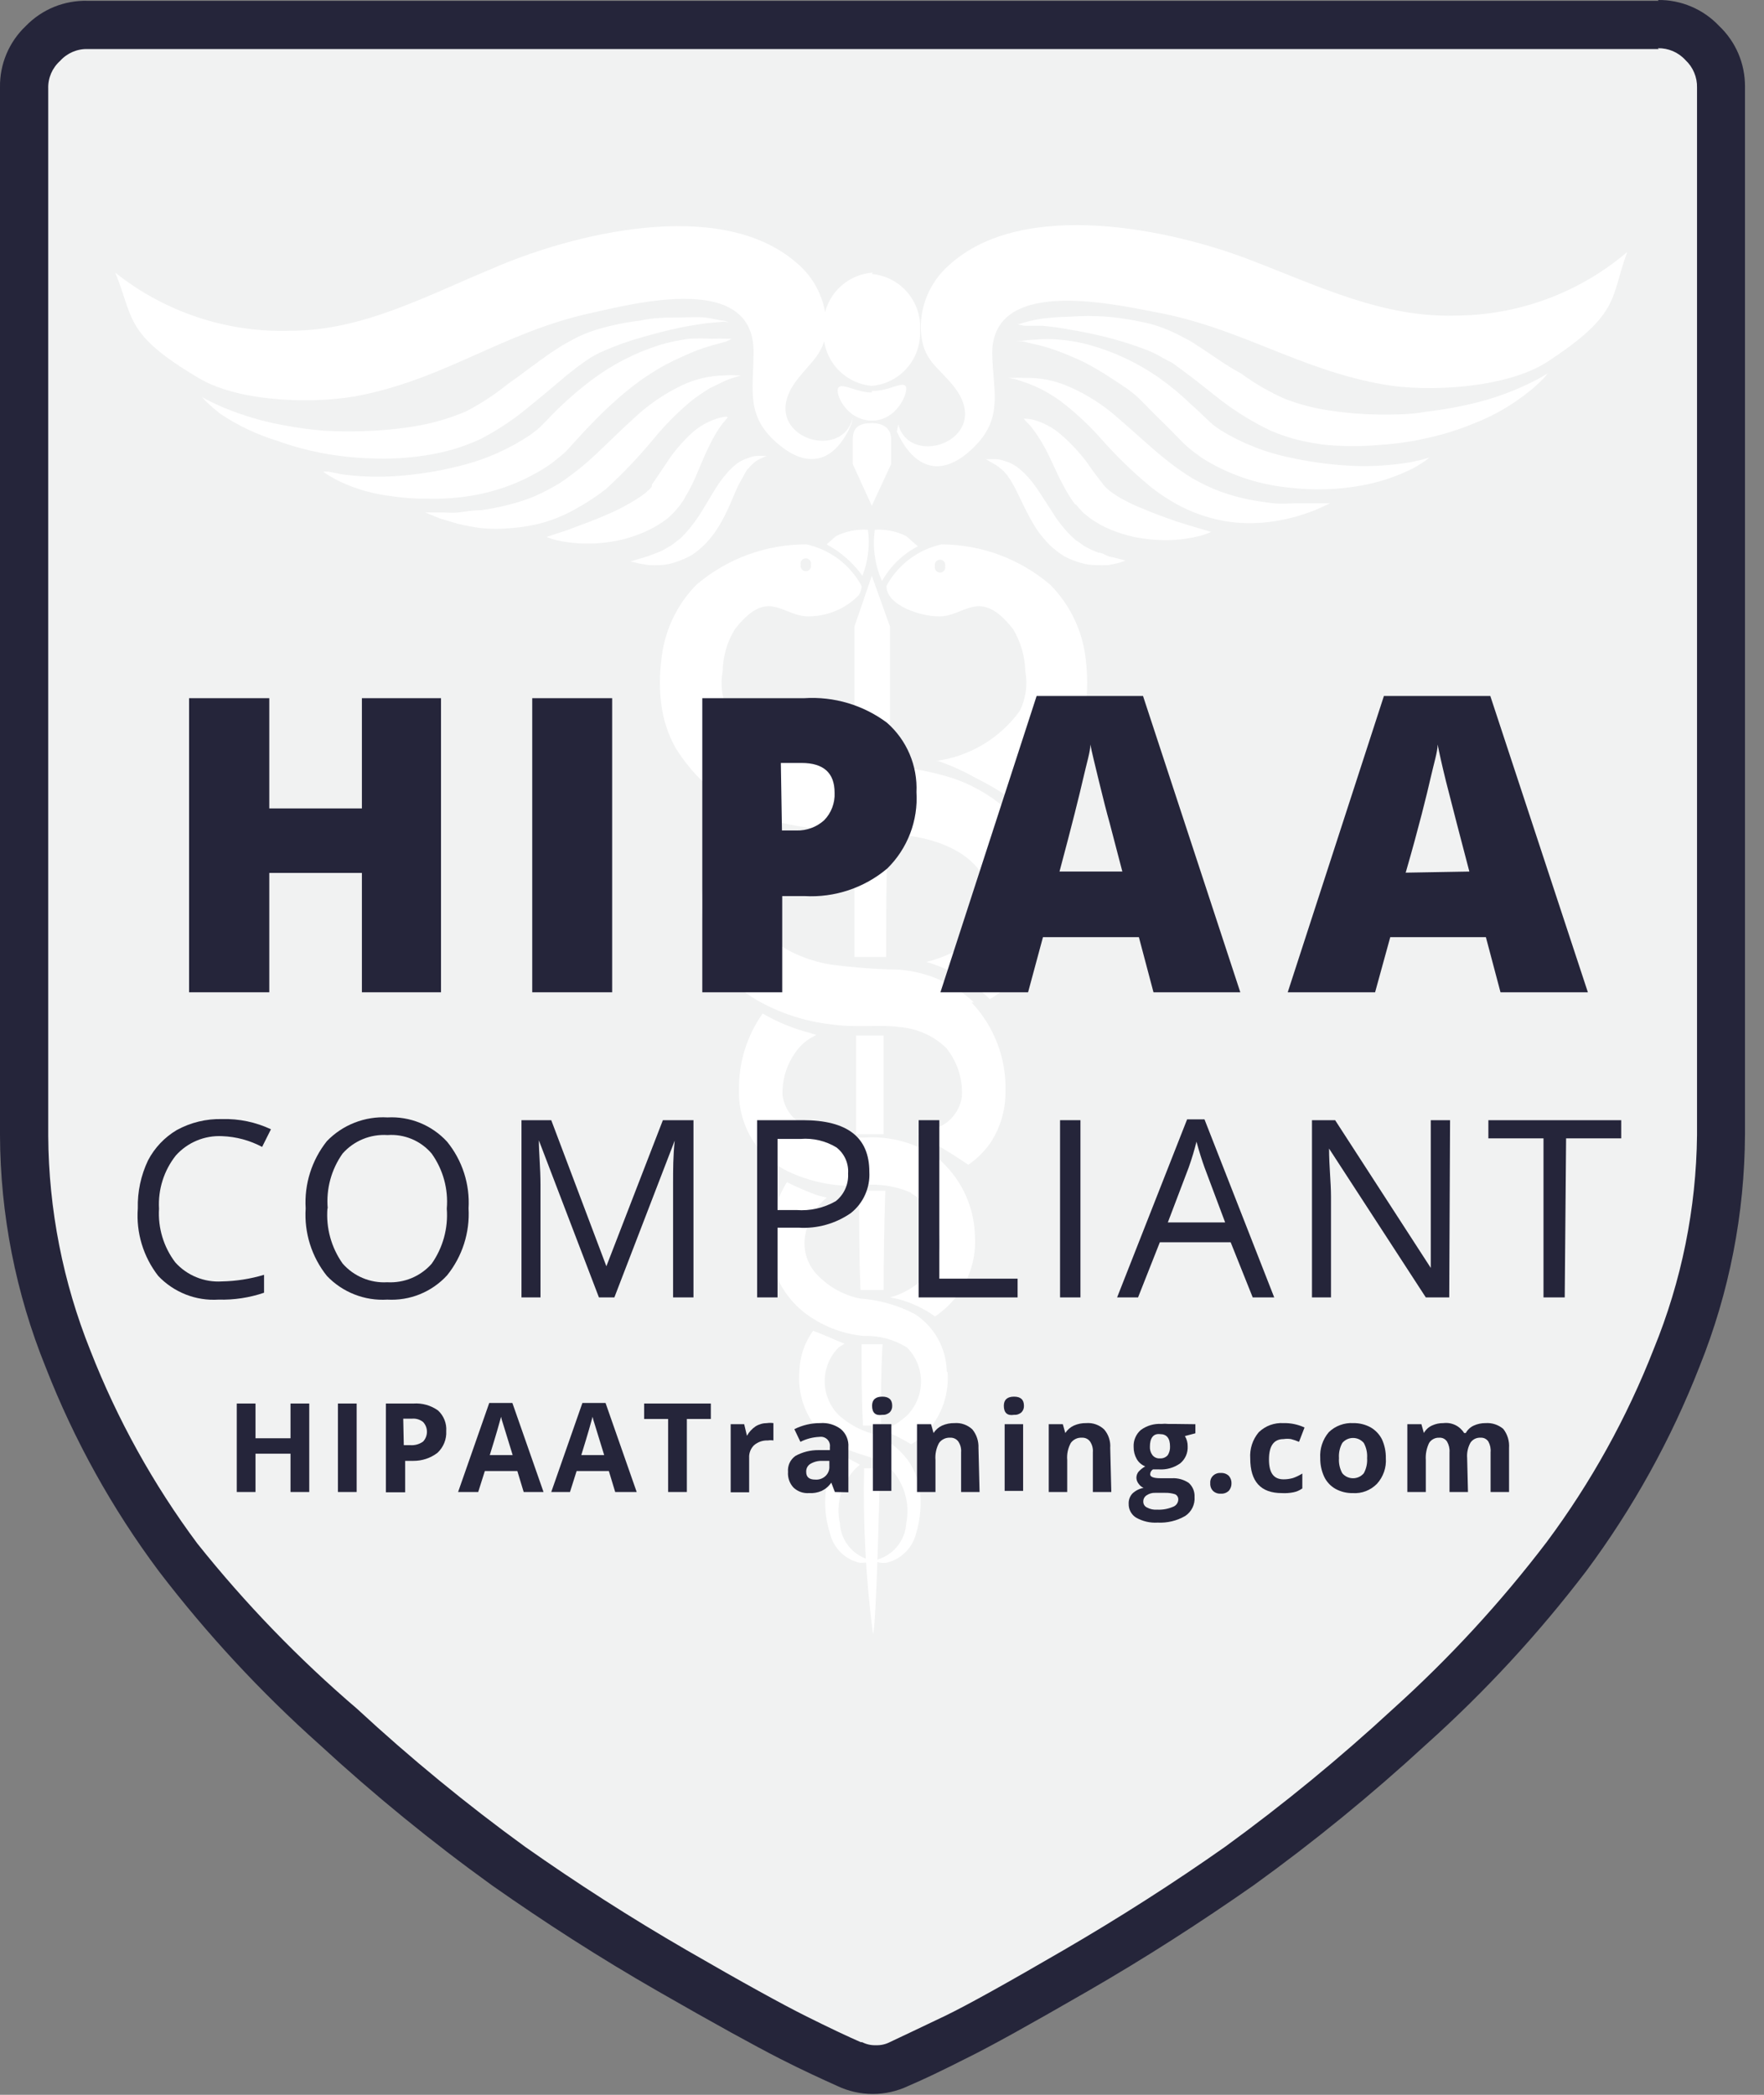 <?xml version="1.0" encoding="UTF-8"?>
<svg xmlns="http://www.w3.org/2000/svg" width="64" height="76" viewBox="0 0 64 76" fill="none">
  <rect x="0" y="0" width="64" height="76" fill="#808080" stroke="none"/>
  <path d="M31.66 75.1C31.349 75.102 31.041 75.033 30.76 74.9C30.2 74.65 29.51 74.32 28.65 73.9C27.79 73.48 26.34 72.68 24.28 71.48C22.22 70.28 20.28 69.02 18.36 67.69C16.204 66.15 14.143 64.48 12.19 62.69C10.09 60.815 8.171 58.746 6.46 56.51C4.806 54.296 3.46 51.867 2.46 49.29C1.42 46.702 0.884 43.939 0.88 41.15V3.15C0.875 2.849 0.934 2.551 1.051 2.274C1.168 1.996 1.341 1.747 1.56 1.54C1.768 1.325 2.019 1.155 2.296 1.042C2.573 0.928 2.87 0.873 3.17 0.88H60.17C60.469 0.876 60.766 0.935 61.041 1.052C61.317 1.169 61.565 1.342 61.77 1.56C61.99 1.766 62.165 2.016 62.284 2.293C62.403 2.57 62.462 2.869 62.46 3.17V41.17C62.446 43.95 61.903 46.703 60.86 49.28C59.858 51.856 58.512 54.285 56.86 56.5C55.15 58.733 53.234 60.802 51.14 62.68C49.18 64.467 47.116 66.136 44.96 67.68C43.08 69 41.09 70.29 39 71.48C36.91 72.67 35.46 73.48 34.63 73.91C33.8 74.34 33.08 74.65 32.57 74.91C32.286 75.044 31.974 75.109 31.66 75.1Z" fill="#F1F2F2"></path>
  <path d="M60.15 1.75C60.338 1.746 60.524 1.782 60.697 1.856C60.869 1.93 61.024 2.041 61.15 2.18C61.287 2.307 61.395 2.462 61.467 2.635C61.54 2.807 61.575 2.993 61.57 3.18V41.18C61.542 43.843 61.009 46.476 60 48.94C59.025 51.436 57.72 53.79 56.12 55.94C54.453 58.13 52.585 60.158 50.54 62C48.609 63.784 46.576 65.454 44.45 67C42.59 68.31 40.62 69.57 38.59 70.75C36.56 71.93 35.09 72.75 34.28 73.14C33.47 73.53 32.7 73.89 32.28 74.09C32.126 74.169 31.953 74.207 31.78 74.2C31.607 74.207 31.434 74.169 31.28 74.09H31.23C30.75 73.88 30.09 73.57 29.23 73.14C28.37 72.71 26.95 71.93 24.91 70.75C22.87 69.57 20.91 68.31 19.05 67C16.923 65.455 14.889 63.785 12.96 62C10.841 60.188 8.899 58.179 7.16 56C5.56 53.85 4.255 51.496 3.28 49C2.285 46.522 1.766 43.88 1.75 41.21V3.21C1.744 3.022 1.78 2.835 1.854 2.662C1.929 2.49 2.04 2.335 2.18 2.21C2.305 2.07 2.46 1.959 2.632 1.884C2.805 1.81 2.992 1.774 3.18 1.78H60.18M60.18 0.03H3.18C2.764 0.018 2.35 0.093 1.964 0.249C1.579 0.406 1.23 0.641 0.94 0.94C0.637 1.226 0.397 1.572 0.235 1.956C0.073 2.34 -0.007 2.753 -9.27868e-05 3.17V41.17C0.009 44.063 0.573 46.928 1.66 49.61C2.688 52.246 4.067 54.732 5.76 57C7.503 59.28 9.458 61.39 11.6 63.3C13.579 65.123 15.666 66.826 17.85 68.4C19.77 69.75 21.76 71.03 23.85 72.23C25.94 73.43 27.4 74.23 28.28 74.68C29.16 75.13 29.85 75.44 30.38 75.68C30.782 75.87 31.22 75.969 31.665 75.969C32.109 75.969 32.548 75.87 32.95 75.68C33.483 75.453 34.183 75.12 35.05 74.68C35.93 74.25 37.4 73.43 39.48 72.23C41.56 71.03 43.55 69.75 45.48 68.4C47.663 66.826 49.75 65.123 51.73 63.3C53.865 61.389 55.813 59.279 57.55 57C59.244 54.721 60.627 52.225 61.66 49.58C62.74 46.897 63.3 44.032 63.31 41.14V3.14C63.312 2.728 63.23 2.321 63.069 1.942C62.907 1.564 62.669 1.223 62.37 0.94C62.085 0.638 61.741 0.399 61.358 0.237C60.976 0.075 60.565 -0.005 60.15 7.38542e-06L60.18 0.03Z" fill="#25253A"></path>
  <g style="mix-blend-mode:overlay">
    <path d="M30.33 19.45L29.99 19.75C30.504 20.026 30.949 20.416 31.29 20.89C31.495 20.359 31.564 19.785 31.49 19.22C31.09 19.192 30.689 19.272 30.33 19.45ZM31.74 19.22C31.65 19.852 31.74 20.497 32 21.08C32.301 20.542 32.753 20.104 33.3 19.82L32.88 19.45C32.521 19.272 32.12 19.192 31.72 19.22M33.05 43.29C33.312 43.435 33.537 43.637 33.71 43.881C33.883 44.125 33.999 44.405 34.05 44.7C34.122 44.979 34.119 45.272 34.042 45.549C33.964 45.826 33.816 46.078 33.61 46.28C33.253 46.657 32.8 46.931 32.3 47.07C32.885 47.175 33.439 47.41 33.92 47.76C33.995 47.717 34.065 47.666 34.13 47.61C34.551 47.281 34.884 46.854 35.1 46.365C35.317 45.877 35.409 45.343 35.37 44.81C35.354 44.271 35.224 43.742 34.987 43.258C34.751 42.773 34.414 42.344 34 42C33.237 41.469 32.317 41.212 31.39 41.27C30.705 41.293 30.023 41.17 29.39 40.91C29.127 40.831 28.893 40.678 28.715 40.468C28.538 40.259 28.425 40.002 28.39 39.73C28.37 39.097 28.587 38.48 29 38C29.173 37.809 29.384 37.656 29.62 37.55L29.37 37.47C28.774 37.315 28.202 37.08 27.67 36.77C27.092 37.588 26.791 38.569 26.81 39.57C26.797 40.226 26.982 40.87 27.34 41.42C27.649 41.878 28.073 42.248 28.57 42.49C29.368 42.871 30.246 43.053 31.13 43.02C31.788 42.919 32.462 43.009 33.07 43.28M32.9 52.93C32.571 52.495 32.117 52.171 31.6 52C31.166 51.868 30.767 51.643 30.43 51.34C30.104 51.014 29.921 50.571 29.921 50.11C29.921 49.649 30.104 49.206 30.43 48.88L30.64 48.75C30.26 48.6 29.89 48.42 29.5 48.28C29.186 48.714 29.012 49.234 29 49.77C28.94 50.532 29.184 51.288 29.68 51.87C30.63 52.87 31.77 52.71 32.29 53.26C32.543 53.521 32.729 53.839 32.832 54.187C32.935 54.536 32.951 54.904 32.88 55.26C32.862 55.581 32.739 55.888 32.529 56.132C32.32 56.376 32.035 56.544 31.72 56.61C31.72 56.61 31.83 56.73 32.15 56.7C32.414 56.64 32.657 56.507 32.849 56.316C33.042 56.125 33.178 55.884 33.24 55.62C33.359 55.221 33.413 54.806 33.4 54.39C33.387 53.865 33.216 53.356 32.91 52.93M30.47 55.26C30.394 54.904 30.409 54.535 30.512 54.185C30.615 53.836 30.803 53.518 31.06 53.26L31.2 53.14L30.55 52.79C30.51 52.834 30.474 52.881 30.44 52.93C30.127 53.353 29.952 53.863 29.94 54.39C29.926 54.807 29.983 55.223 30.11 55.62C30.17 55.885 30.305 56.127 30.498 56.319C30.691 56.51 30.934 56.642 31.2 56.7C31.52 56.7 31.66 56.65 31.63 56.61C31.315 56.544 31.03 56.376 30.82 56.132C30.611 55.888 30.487 55.581 30.47 55.26ZM34.35 49.77C34.344 49.354 34.236 48.946 34.036 48.582C33.835 48.217 33.548 47.908 33.2 47.68C32.581 47.352 31.899 47.158 31.2 47.11C30.617 46.991 30.083 46.698 29.67 46.27C29.467 46.067 29.32 45.814 29.245 45.537C29.17 45.26 29.168 44.968 29.24 44.69C29.336 44.199 29.606 43.758 30 43.45L29.67 43.37C29.288 43.231 28.914 43.07 28.55 42.89C28.191 43.471 27.978 44.129 27.93 44.81C27.893 45.342 27.987 45.876 28.203 46.364C28.419 46.852 28.751 47.279 29.17 47.61C29.804 48.104 30.569 48.403 31.37 48.47C31.914 48.452 32.45 48.599 32.91 48.89C33.234 49.218 33.415 49.66 33.415 50.12C33.415 50.581 33.234 51.022 32.91 51.35C32.662 51.58 32.374 51.763 32.06 51.89C32.405 52.037 32.739 52.207 33.06 52.4C33.293 52.257 33.505 52.082 33.69 51.88C34.189 51.299 34.437 50.544 34.38 49.78M35.33 36.36C34.587 35.671 33.631 35.255 32.62 35.18C31.807 35.165 30.996 35.105 30.19 35C28.74 34.79 27.26 33.84 27.39 32.9C27.401 32.364 27.59 31.846 27.927 31.428C28.263 31.011 28.728 30.716 29.25 30.59C28.349 30.474 27.478 30.193 26.68 29.76L26.59 29.7C25.78 30.648 25.374 31.876 25.46 33.12C25.49 33.84 25.73 34.535 26.15 35.12C26.493 35.581 26.925 35.968 27.42 36.26C28.249 36.742 29.168 37.048 30.12 37.16C31.04 37.3 31.97 37.16 32.61 37.26C33.255 37.303 33.864 37.572 34.33 38.02C34.729 38.513 34.932 39.136 34.9 39.77C34.865 40.042 34.752 40.299 34.575 40.508C34.397 40.718 34.163 40.871 33.9 40.95C33.706 41.033 33.505 41.1 33.3 41.15C33.931 41.485 34.542 41.855 35.13 42.26C35.451 42.039 35.729 41.761 35.95 41.44C36.304 40.889 36.488 40.245 36.48 39.59C36.497 38.999 36.397 38.41 36.185 37.858C35.974 37.305 35.657 36.8 35.25 36.37M31.63 20.89L31 22.73C31 24.18 31 25.73 31 27.27H32.29C32.29 25.7 32.29 24.18 32.29 22.73L31.63 20.89ZM31.63 18.35L32.33 16.84V15.93C32.33 15.52 32.02 15.35 31.63 15.35C31.24 15.35 30.94 15.46 30.94 15.93V16.84L31.63 18.35ZM31 30.64C31 31.99 31 33.35 31 34.72H32.15C32.15 33.35 32.15 31.99 32.2 30.64H31ZM31.06 37.57C31.06 38.77 31.06 39.97 31.06 41.15H32.06C32.06 39.98 32.06 38.77 32.06 37.57H31.06ZM32.06 46.8C32.06 45.64 32.08 44.44 32.12 43.2H31.17C31.17 44.44 31.17 45.64 31.22 46.8H32.06ZM31.96 51.72C31.96 50.8 31.96 49.81 32.02 48.77H31.26C31.26 49.77 31.26 50.77 31.31 51.72H31.96ZM31.35 53.27C31.307 55.275 31.414 57.281 31.67 59.27C31.75 59.21 31.84 56.88 31.93 53.27H31.35ZM31.67 9.89C31.413 9.908 31.161 9.976 30.931 10.093C30.701 10.209 30.496 10.37 30.329 10.567C30.163 10.764 30.037 10.992 29.96 11.238C29.882 11.484 29.855 11.743 29.88 12C29.857 12.495 30.027 12.979 30.353 13.352C30.679 13.724 31.137 13.957 31.63 14C32.123 13.957 32.581 13.724 32.907 13.352C33.233 12.979 33.403 12.495 33.38 12C33.416 11.496 33.253 10.998 32.926 10.613C32.599 10.227 32.133 9.986 31.63 9.94M31.63 14.24C31.07 14.24 30.57 13.88 30.42 14.06C30.27 14.24 30.69 15.25 31.63 15.26C32.57 15.27 33 14.16 32.85 14C32.7 13.84 32.2 14.21 31.63 14.18M37.87 33.11C37.836 33.829 37.596 34.523 37.18 35.11C36.837 35.571 36.405 35.958 35.91 36.25C35.27 35.613 34.478 35.149 33.61 34.9C34.89 34.58 36.07 33.73 35.95 32.9C35.95 31.56 34.95 30.76 33.52 30.42C31.01 29.84 26.89 30.9 24.52 27.15C24.238 26.65 24.058 26.1 23.99 25.53C23.925 25.019 23.925 24.501 23.99 23.99C24.081 22.948 24.529 21.969 25.26 21.22C26.374 20.267 27.794 19.745 29.26 19.75C29.683 19.843 30.08 20.026 30.425 20.286C30.77 20.547 31.055 20.879 31.26 21.26C31.257 21.377 31.223 21.491 31.16 21.59C30.697 22.067 30.065 22.344 29.4 22.36C28.4 22.42 27.9 21.24 26.66 22.83C26.378 23.291 26.226 23.82 26.22 24.36C26.125 24.846 26.196 25.349 26.42 25.79C26.784 26.273 27.242 26.678 27.766 26.981C28.29 27.283 28.869 27.477 29.47 27.55C30.18 27.677 30.899 27.744 31.62 27.75C32.485 27.769 33.345 27.893 34.18 28.12C35.165 28.374 36.063 28.889 36.78 29.61C37.207 30.084 37.534 30.639 37.742 31.242C37.95 31.845 38.034 32.484 37.99 33.12M29.05 20.49C29.043 20.518 29.043 20.547 29.049 20.575C29.056 20.603 29.068 20.629 29.086 20.651C29.104 20.674 29.127 20.692 29.152 20.704C29.178 20.717 29.206 20.723 29.235 20.723C29.264 20.723 29.292 20.717 29.318 20.704C29.343 20.692 29.366 20.674 29.384 20.651C29.402 20.629 29.414 20.603 29.42 20.575C29.427 20.547 29.427 20.518 29.42 20.49C29.427 20.462 29.427 20.433 29.42 20.405C29.414 20.377 29.402 20.351 29.384 20.329C29.366 20.306 29.343 20.288 29.318 20.276C29.292 20.263 29.264 20.257 29.235 20.257C29.206 20.257 29.178 20.263 29.152 20.276C29.127 20.288 29.104 20.306 29.086 20.329C29.068 20.351 29.056 20.377 29.049 20.405C29.043 20.433 29.043 20.462 29.05 20.49ZM39.4 25.49C39.328 26.06 39.145 26.611 38.86 27.11C38.362 27.927 37.676 28.612 36.86 29.11C36.397 28.771 35.905 28.473 35.39 28.22C34.959 27.976 34.508 27.772 34.04 27.61H33.86H33.95C34.555 27.529 35.138 27.326 35.662 27.014C36.187 26.701 36.642 26.284 37 25.79C37.219 25.347 37.289 24.846 37.2 24.36C37.187 23.821 37.035 23.294 36.76 22.83C35.52 21.24 34.98 22.42 34.02 22.36C33.44 22.36 32.16 21.98 32.16 21.26C32.365 20.879 32.65 20.547 32.995 20.286C33.34 20.026 33.737 19.843 34.16 19.75C35.609 19.756 37.009 20.277 38.11 21.22C38.849 21.969 39.305 22.952 39.4 24C39.46 24.512 39.46 25.028 39.4 25.54M34.29 20.54C34.297 20.512 34.297 20.483 34.29 20.455C34.284 20.427 34.272 20.401 34.254 20.379C34.236 20.356 34.213 20.338 34.188 20.326C34.162 20.313 34.134 20.307 34.105 20.307C34.076 20.307 34.048 20.313 34.022 20.326C33.996 20.338 33.974 20.356 33.956 20.379C33.938 20.401 33.926 20.427 33.919 20.455C33.913 20.483 33.913 20.512 33.92 20.54C33.913 20.568 33.913 20.597 33.919 20.625C33.926 20.653 33.938 20.679 33.956 20.701C33.974 20.724 33.996 20.742 34.022 20.754C34.048 20.767 34.076 20.773 34.105 20.773C34.134 20.773 34.162 20.767 34.188 20.754C34.213 20.742 34.236 20.724 34.254 20.701C34.272 20.679 34.284 20.653 34.29 20.625C34.297 20.597 34.297 20.568 34.29 20.54Z" fill="white"></path>
    <path d="M32.59 15.4C33.04 17.05 36.12 15.9 34.59 14C34 13.27 33.48 13.08 33.41 12C33.392 11.557 33.472 11.116 33.645 10.708C33.818 10.3 34.079 9.935 34.41 9.64C37.1 7.15 42.54 8.33 45.41 9.45C47.86 10.39 50.17 11.52 52.78 11.45C55.075 11.446 57.293 10.628 59.04 9.14C58.41 10.82 58.83 11.37 56.12 13.14C54.65 14.08 51.82 14.24 50.2 13.95C47.12 13.41 45.02 11.9 41.95 11.33C40.24 11 35.89 10.04 36 12.93C36.06 14.35 36.4 15.27 35.2 16.35C34 17.43 33.07 16.83 32.54 15.66" fill="white"></path>
    <path d="M36.93 11.77L37.16 11.7C37.373 11.639 37.59 11.592 37.81 11.56C38.142 11.519 38.476 11.496 38.81 11.49C39.259 11.457 39.711 11.457 40.16 11.49C40.703 11.537 41.241 11.627 41.77 11.76C42.077 11.845 42.375 11.959 42.66 12.1L43.05 12.3C43.192 12.374 43.329 12.457 43.46 12.55C44 12.89 44.46 13.25 45.03 13.55C45.516 13.908 46.039 14.213 46.59 14.46C47.135 14.671 47.702 14.819 48.28 14.9C48.866 14.986 49.458 15.033 50.05 15.04C50.63 15.04 51.19 15.04 51.72 14.94C52.221 14.882 52.718 14.799 53.21 14.69C53.959 14.53 54.687 14.286 55.38 13.96C55.63 13.84 55.83 13.74 55.96 13.66L56.16 13.54L56.01 13.72C55.855 13.879 55.691 14.029 55.52 14.17C54.892 14.683 54.187 15.091 53.43 15.38C52.928 15.586 52.409 15.75 51.88 15.87C51.292 16.009 50.693 16.099 50.09 16.14C49.425 16.201 48.755 16.201 48.09 16.14C47.754 16.098 47.42 16.038 47.09 15.96C46.748 15.874 46.413 15.761 46.09 15.62C45.476 15.326 44.893 14.97 44.35 14.56C43.83 14.16 43.35 13.76 42.88 13.42L42.54 13.17L42.21 13C41.995 12.866 41.768 12.756 41.53 12.67C41.059 12.491 40.579 12.341 40.09 12.22C39.63 12.11 39.2 12.02 38.82 11.96C38.489 11.896 38.156 11.849 37.82 11.82H37.17L36.93 11.77Z" fill="white"></path>
    <path d="M36.87 12.37H37.05C37.225 12.343 37.402 12.326 37.58 12.32C37.859 12.295 38.14 12.295 38.42 12.32C38.788 12.35 39.153 12.413 39.51 12.51C40.399 12.755 41.24 13.147 42 13.67C42.429 13.971 42.834 14.305 43.21 14.67C43.4 14.83 43.61 15.04 43.77 15.19L43.91 15.32L44.02 15.42L44.29 15.61C45.077 16.092 45.944 16.431 46.85 16.61C47.675 16.79 48.516 16.891 49.36 16.91C49.966 16.916 50.572 16.869 51.17 16.77C51.39 16.72 51.56 16.69 51.68 16.65L51.86 16.6L51.71 16.72C51.61 16.78 51.46 16.89 51.25 17C50.671 17.288 50.055 17.493 49.42 17.61C48.991 17.69 48.556 17.737 48.12 17.75C47.635 17.766 47.151 17.742 46.67 17.68C45.578 17.562 44.528 17.196 43.6 16.61L43.25 16.35L43.06 16.19L42.92 16.06L42.39 15.52C42.04 15.18 41.7 14.84 41.39 14.52C41.08 14.2 40.68 13.96 40.33 13.73C40.008 13.514 39.674 13.317 39.33 13.14C39 12.98 38.68 12.85 38.39 12.74C38.1 12.63 37.85 12.56 37.63 12.51C37.41 12.46 37.24 12.42 37.12 12.39L36.87 12.37Z" fill="white"></path>
    <path d="M36.59 13.71H36.74C36.88 13.701 37.02 13.701 37.16 13.71C37.695 13.695 38.226 13.793 38.72 14C39.405 14.289 40.037 14.692 40.59 15.19C41.19 15.7 41.77 16.26 42.37 16.73C42.663 16.962 42.97 17.176 43.29 17.37C43.61 17.552 43.945 17.71 44.29 17.84C44.617 17.956 44.951 18.049 45.29 18.12C45.61 18.18 45.93 18.23 46.22 18.26C46.51 18.29 46.79 18.26 47.04 18.26C47.29 18.26 47.5 18.26 47.68 18.26C48.05 18.26 48.26 18.26 48.26 18.26L47.73 18.5C47.56 18.57 47.35 18.64 47.1 18.72C46.817 18.801 46.53 18.865 46.24 18.91C45.909 18.963 45.575 18.986 45.24 18.98C44.835 18.973 44.432 18.92 44.04 18.82C43.616 18.715 43.207 18.561 42.82 18.36C42.431 18.157 42.062 17.915 41.72 17.64C41.087 17.113 40.495 16.538 39.95 15.92C39.508 15.421 39.019 14.966 38.49 14.56C38.275 14.407 38.051 14.266 37.82 14.14C37.61 14.04 37.41 13.95 37.24 13.89L36.85 13.76L36.59 13.71Z" fill="white"></path>
    <path d="M37.14 15.19H37.24C37.338 15.196 37.435 15.213 37.53 15.24C37.871 15.341 38.187 15.511 38.46 15.74C38.834 16.056 39.169 16.416 39.46 16.81C39.6 17.02 39.75 17.22 39.89 17.4L40 17.54L40.05 17.61C40.091 17.656 40.134 17.699 40.18 17.74C40.211 17.758 40.238 17.782 40.26 17.81C40.436 17.943 40.623 18.06 40.82 18.16C41.024 18.269 41.234 18.366 41.45 18.45C41.87 18.63 42.29 18.78 42.66 18.91L43.17 19.07L43.58 19.19L43.94 19.3C43.823 19.351 43.703 19.394 43.58 19.43C43.253 19.517 42.918 19.57 42.58 19.59C42.097 19.614 41.613 19.577 41.14 19.48C40.864 19.418 40.593 19.335 40.33 19.23C40.042 19.115 39.77 18.964 39.52 18.78L39.3 18.6C39.23 18.53 39.21 18.49 39.15 18.44L39.06 18.33L39 18.29L38.87 18.11C38.71 17.87 38.59 17.63 38.47 17.41C38.25 16.96 38.08 16.56 37.9 16.23C37.755 15.963 37.588 15.708 37.4 15.47L37.21 15.27L37.14 15.19Z" fill="white"></path>
    <path d="M35.77 16.66H36.07C36.193 16.655 36.316 16.675 36.43 16.72C36.587 16.761 36.736 16.829 36.87 16.92C37.022 17.033 37.163 17.16 37.29 17.3C37.424 17.451 37.548 17.612 37.66 17.78C37.88 18.11 38.1 18.46 38.31 18.78C38.415 18.933 38.529 19.079 38.65 19.22C38.766 19.351 38.889 19.474 39.02 19.59C39.16 19.67 39.28 19.79 39.43 19.86C39.565 19.934 39.705 19.997 39.85 20.05C39.99 20.05 40.12 20.15 40.24 20.19L40.55 20.26L40.84 20.34L40.56 20.43L40.22 20.5C40.067 20.51 39.913 20.51 39.76 20.5C39.574 20.502 39.388 20.475 39.21 20.42C39.002 20.362 38.801 20.281 38.61 20.18C38.415 20.06 38.234 19.919 38.07 19.76C37.91 19.595 37.763 19.418 37.63 19.23C37.509 19.047 37.399 18.856 37.3 18.66C37.2 18.48 37.12 18.3 37.03 18.12C36.94 17.94 36.87 17.78 36.79 17.64C36.718 17.505 36.638 17.375 36.55 17.25L36.42 17.1C36.384 17.062 36.344 17.029 36.3 17C36.222 16.928 36.135 16.867 36.04 16.82L35.77 16.66Z" fill="white"></path>
    <path d="M30.94 15.15C30.55 16.83 27.43 15.79 28.88 13.83C29.44 13.08 29.95 12.83 29.98 11.83C29.979 11.385 29.878 10.946 29.686 10.545C29.494 10.144 29.215 9.79 28.87 9.51C26.08 7.12 20.69 8.51 17.87 9.74C15.45 10.74 13.19 11.98 10.58 12C8.263 12.082 5.993 11.334 4.18 9.89C4.87 11.55 4.48 12.11 7.25 13.74C8.76 14.62 11.59 14.67 13.19 14.32C16.25 13.67 18.29 12.07 21.34 11.38C23.04 11 27.34 9.87 27.34 12.76C27.34 14.18 27.03 15.12 28.27 16.14C29.51 17.16 30.41 16.54 30.9 15.36" fill="white"></path>
    <path d="M26.46 11.69L26.24 11.63C26.09 11.63 25.86 11.55 25.58 11.52C25.3 11.49 24.94 11.52 24.58 11.52C24.22 11.52 23.72 11.52 23.23 11.63C22.691 11.694 22.159 11.804 21.64 11.96C21.334 12.053 21.04 12.177 20.76 12.33L20.37 12.55L19.97 12.81C19.45 13.17 18.97 13.55 18.44 13.92C17.968 14.303 17.458 14.638 16.92 14.92C16.383 15.149 15.823 15.32 15.25 15.43C14.668 15.536 14.08 15.602 13.49 15.63C12.93 15.66 12.369 15.66 11.81 15.63C11.306 15.592 10.806 15.526 10.31 15.43C9.559 15.297 8.824 15.082 8.12 14.79C7.86 14.68 7.66 14.58 7.52 14.51L7.32 14.4L7.48 14.57C7.59 14.67 7.76 14.83 7.99 15.01C8.633 15.442 9.338 15.776 10.08 16C10.588 16.183 11.11 16.326 11.64 16.43C12.237 16.544 12.842 16.611 13.45 16.63C14.118 16.66 14.789 16.623 15.45 16.52C15.787 16.467 16.121 16.393 16.45 16.3C16.792 16.198 17.126 16.071 17.45 15.92C18.055 15.605 18.625 15.227 19.15 14.79C19.66 14.38 20.15 13.96 20.58 13.6L20.91 13.34L21.27 13.08C21.476 12.936 21.697 12.815 21.93 12.72C22.39 12.518 22.865 12.351 23.35 12.22C23.81 12.09 24.23 11.98 24.61 11.9C24.99 11.82 25.33 11.77 25.61 11.73L26.26 11.67L26.46 11.69Z" fill="white"></path>
    <path d="M26.55 12.29H26.37C26.19 12.28 26.01 12.28 25.83 12.29C25.554 12.273 25.276 12.273 25 12.29C24.634 12.338 24.273 12.415 23.92 12.52C23.034 12.802 22.203 13.231 21.46 13.79C21.05 14.099 20.659 14.433 20.29 14.79C20.11 14.96 19.9 15.18 19.75 15.34L19.62 15.47L19.51 15.57L19.25 15.77C18.482 16.287 17.629 16.666 16.73 16.89C15.915 17.101 15.081 17.232 14.24 17.28C13.632 17.314 13.023 17.29 12.42 17.21L11.91 17.11H11.72L11.88 17.22C12.032 17.315 12.189 17.401 12.35 17.48C12.935 17.752 13.559 17.927 14.2 18C14.63 18.067 15.065 18.097 15.5 18.09C16.002 18.106 16.504 18.076 17 18C18.077 17.84 19.103 17.437 20 16.82L20.35 16.54L20.53 16.38L20.66 16.24L21.17 15.68C21.51 15.32 21.84 14.98 22.17 14.68C22.489 14.386 22.822 14.109 23.17 13.85C23.49 13.62 23.824 13.409 24.17 13.22C24.5 13.05 24.81 12.91 25.09 12.79C25.37 12.67 25.63 12.59 25.84 12.53L26.35 12.39L26.55 12.29Z" fill="white"></path>
    <path d="M26.88 13.62H26.73C26.587 13.607 26.443 13.607 26.3 13.62C25.767 13.625 25.242 13.745 24.76 13.97C24.089 14.289 23.474 14.714 22.94 15.23C22.35 15.76 21.8 16.34 21.22 16.84C20.932 17.082 20.631 17.309 20.32 17.52C20.018 17.705 19.704 17.869 19.38 18.01C19.056 18.144 18.721 18.251 18.38 18.33C18.077 18.406 17.77 18.466 17.46 18.51C17.16 18.51 16.89 18.56 16.64 18.59C16.39 18.62 16.18 18.59 16 18.59H15.42L15.96 18.81L16.6 19C16.883 19.069 17.171 19.123 17.46 19.16C17.812 19.196 18.168 19.196 18.52 19.16C18.922 19.135 19.321 19.068 19.71 18.96C20.129 18.839 20.532 18.668 20.91 18.45C21.292 18.24 21.657 17.999 22 17.73C22.606 17.172 23.174 16.574 23.7 15.94C24.12 15.426 24.589 14.954 25.1 14.53C25.311 14.368 25.532 14.217 25.76 14.08L26.32 13.81C26.451 13.756 26.584 13.71 26.72 13.67L26.88 13.62Z" fill="white"></path>
    <path d="M26.39 15.12H26.29C26.191 15.135 26.094 15.158 26 15.19C25.662 15.299 25.351 15.48 25.09 15.72C24.734 16.049 24.421 16.422 24.16 16.83L23.75 17.44L23.65 17.58V17.65C23.65 17.65 23.56 17.77 23.53 17.78C23.498 17.801 23.471 17.828 23.45 17.86C23.279 17.993 23.098 18.113 22.91 18.22C22.71 18.34 22.5 18.45 22.29 18.55C21.87 18.74 21.46 18.91 21.09 19.04L20.59 19.23L20.19 19.36L19.83 19.48C19.95 19.53 20.073 19.57 20.2 19.6C20.528 19.675 20.863 19.715 21.2 19.72C21.685 19.73 22.169 19.677 22.64 19.56C22.91 19.488 23.174 19.394 23.43 19.28C23.714 19.152 23.983 18.991 24.23 18.8L24.44 18.6L24.58 18.44L24.67 18.33L24.73 18.24C24.779 18.183 24.82 18.119 24.85 18.05C24.989 17.822 25.112 17.584 25.22 17.34C25.42 16.88 25.58 16.47 25.75 16.14C25.88 15.865 26.037 15.604 26.22 15.36L26.4 15.15L26.39 15.12Z" fill="white"></path>
    <path d="M27.81 16.54H27.51C27.39 16.539 27.27 16.562 27.16 16.61C27.002 16.659 26.854 16.733 26.72 16.83C26.572 16.948 26.438 17.082 26.32 17.23C26.192 17.381 26.075 17.542 25.97 17.71C25.75 18.06 25.55 18.42 25.36 18.71C25.258 18.866 25.148 19.016 25.03 19.16C24.921 19.293 24.804 19.42 24.68 19.54C24.54 19.63 24.42 19.76 24.28 19.83C24.14 19.9 24.01 20 23.87 20.04L23.48 20.19L23.17 20.28L22.88 20.37L23.17 20.44L23.52 20.5C23.67 20.51 23.82 20.51 23.97 20.5C24.158 20.491 24.343 20.454 24.52 20.39C24.725 20.325 24.923 20.238 25.11 20.13C25.299 20.003 25.473 19.855 25.63 19.69C25.787 19.52 25.928 19.336 26.05 19.14C26.165 18.956 26.268 18.766 26.36 18.57C26.46 18.38 26.53 18.19 26.61 18.01C26.69 17.83 26.75 17.67 26.83 17.53C26.91 17.39 26.98 17.26 27.05 17.13C27.12 17 27.14 17.02 27.18 16.97C27.212 16.92 27.253 16.876 27.3 16.84C27.372 16.766 27.457 16.705 27.55 16.66L27.81 16.54Z" fill="white"></path>
  </g>
  <path d="M16 36H13.13V31.67H9.77V36H6.86V25.33H9.77V29.33H13.13V25.33H16V36Z" fill="#25253A"></path>
  <path d="M19.31 36V25.33H22.21V36H19.31Z" fill="#25253A"></path>
  <path d="M33.25 28.74C33.282 29.251 33.204 29.762 33.021 30.24C32.838 30.718 32.555 31.151 32.19 31.51C31.354 32.214 30.281 32.572 29.19 32.51H28.38V36H25.48V25.33H29.18C30.254 25.261 31.317 25.576 32.18 26.22C32.536 26.533 32.817 26.922 33.002 27.358C33.187 27.794 33.272 28.267 33.25 28.74ZM28.37 30.13H28.9C29.268 30.139 29.626 30.007 29.9 29.76C30.029 29.628 30.129 29.472 30.194 29.3C30.259 29.128 30.289 28.944 30.28 28.76C30.28 28.04 29.88 27.68 29.08 27.68H28.33L28.37 30.13Z" fill="#25253A"></path>
  <path d="M41.85 36L41.32 34H37.84L37.3 36H34.12L37.61 25.25H41.47L45 36H41.85ZM40.72 31.62L40.26 29.86C40.15 29.47 40.02 28.96 39.87 28.34C39.72 27.72 39.61 27.28 39.56 27.01C39.56 27.26 39.43 27.67 39.3 28.24C39.17 28.81 38.89 29.94 38.44 31.62H40.72Z" fill="#25253A"></path>
  <path d="M54.44 36L53.91 34H50.44L49.89 36H46.72L50.21 25.25H54.07L57.61 36H54.44ZM53.31 31.62L52.85 29.86L52.46 28.34C52.31 27.73 52.21 27.28 52.16 27.01C52.16 27.26 52.03 27.67 51.9 28.24C51.77 28.81 51.48 30 51 31.66L53.31 31.62Z" fill="#25253A"></path>
  <path d="M8.06 41.22C7.745 41.204 7.431 41.258 7.14 41.38C6.85 41.501 6.59 41.685 6.38 41.92C5.947 42.467 5.73 43.154 5.77 43.85C5.727 44.55 5.936 45.242 6.36 45.8C6.571 46.035 6.833 46.219 7.126 46.338C7.419 46.458 7.734 46.51 8.05 46.49C8.568 46.48 9.083 46.399 9.58 46.25V46.9C9.049 47.081 8.49 47.166 7.93 47.15C7.524 47.176 7.117 47.113 6.739 46.964C6.361 46.815 6.019 46.585 5.74 46.29C5.198 45.593 4.934 44.72 5 43.84C4.985 43.239 5.112 42.643 5.37 42.1C5.608 41.644 5.968 41.263 6.41 41C6.915 40.723 7.484 40.585 8.06 40.6C8.671 40.583 9.277 40.71 9.83 40.97L9.51 41.61C9.062 41.372 8.566 41.238 8.06 41.22Z" fill="#25253A"></path>
  <path d="M17 43.84C17.05 44.719 16.772 45.585 16.22 46.27C15.946 46.569 15.609 46.802 15.234 46.955C14.859 47.107 14.454 47.173 14.05 47.15C13.644 47.175 13.238 47.111 12.86 46.962C12.482 46.814 12.14 46.584 11.86 46.29C11.306 45.598 11.032 44.724 11.09 43.84C11.036 42.959 11.311 42.09 11.86 41.4C12.143 41.107 12.486 40.878 12.866 40.73C13.246 40.581 13.653 40.516 14.06 40.54C14.463 40.518 14.865 40.586 15.239 40.738C15.612 40.89 15.947 41.123 16.22 41.42C16.774 42.1 17.052 42.964 17 43.84ZM11.88 43.84C11.824 44.55 12.019 45.258 12.43 45.84C12.63 46.069 12.88 46.25 13.161 46.367C13.442 46.485 13.746 46.538 14.05 46.52C14.351 46.537 14.653 46.486 14.932 46.37C15.211 46.254 15.46 46.076 15.66 45.85C16.07 45.267 16.264 44.56 16.21 43.85C16.27 43.139 16.075 42.43 15.66 41.85C15.464 41.621 15.218 41.44 14.94 41.324C14.662 41.208 14.361 41.158 14.06 41.18C13.755 41.16 13.45 41.21 13.167 41.326C12.885 41.442 12.632 41.621 12.43 41.85C12.02 42.429 11.829 43.134 11.89 43.84H11.88Z" fill="#25253A"></path>
  <path d="M21.73 47.07L19.55 41.37C19.55 41.82 19.61 42.37 19.61 42.98V47.07H18.92V40.64H20L22 45.94L24.05 40.64H25.16V47.07H24.42V42.93C24.42 42.45 24.42 41.93 24.48 41.38L22.29 47.07H21.73Z" fill="#25253A"></path>
  <path d="M31.54 42.51C31.557 42.795 31.505 43.081 31.388 43.342C31.272 43.603 31.094 43.832 30.87 44.01C30.314 44.396 29.645 44.583 28.97 44.54H28.21V47.07H27.47V40.64H29.13C30.74 40.64 31.54 41.26 31.54 42.51ZM28.21 43.9H28.89C29.388 43.939 29.886 43.827 30.32 43.58C30.47 43.462 30.589 43.309 30.667 43.135C30.745 42.961 30.781 42.771 30.77 42.58C30.784 42.399 30.752 42.218 30.679 42.052C30.606 41.887 30.493 41.742 30.35 41.63C29.96 41.392 29.505 41.284 29.05 41.32H28.21V43.9Z" fill="#25253A"></path>
  <path d="M33.33 47.07V40.64H34.08V46.39H36.92V47.07H33.33Z" fill="#25253A"></path>
  <path d="M38.46 47.07V40.64H39.2V47.07H38.46Z" fill="#25253A"></path>
  <path d="M45.45 47.07L44.65 45.07H42.08L41.29 47.07H40.53L43.07 40.61H43.7L46.23 47.07H45.45ZM44.45 44.35L43.7 42.35C43.61 42.1 43.51 41.79 43.41 41.42C43.34 41.7 43.25 42.01 43.13 42.35L42.37 44.35H44.45Z" fill="#25253A"></path>
  <path d="M52.58 47.07H51.73L48.22 41.67C48.22 42.31 48.29 42.89 48.29 43.41V47.07H47.6V40.64H48.44L51.91 46C51.91 45.92 51.91 45.67 51.91 45.24C51.91 44.81 51.91 44.5 51.91 44.32V40.64H52.61L52.58 47.07Z" fill="#25253A"></path>
  <path d="M56.77 47.07H56V41.3H54V40.64H58.82V41.3H56.82L56.77 47.07Z" fill="#25253A"></path>
  <path d="M11.22 54.13H10.54V52.74H9.27V54.13H8.59V50.92H9.27V52.18H10.54V50.92H11.22V54.13Z" fill="#25253A"></path>
  <path d="M12.26 54.13V50.92H12.94V54.13H12.26Z" fill="#25253A"></path>
  <path d="M16.19 51.92C16.198 52.067 16.174 52.214 16.118 52.351C16.063 52.487 15.978 52.61 15.87 52.71C15.62 52.9 15.314 53.002 15 53H14.7V54.14H14V50.92H15C15.317 50.898 15.631 50.986 15.89 51.17C15.993 51.264 16.074 51.381 16.126 51.511C16.178 51.641 16.2 51.781 16.19 51.92ZM14.65 52.43H14.88C15.047 52.444 15.214 52.398 15.35 52.3C15.44 52.204 15.49 52.077 15.49 51.945C15.49 51.813 15.44 51.686 15.35 51.59C15.234 51.498 15.087 51.455 14.94 51.47H14.63L14.65 52.43Z" fill="#25253A"></path>
  <path d="M19 54.13L18.77 53.37H17.59L17.35 54.13H16.62L17.75 50.9H18.59L19.72 54.13H19ZM18.6 52.79L18.24 51.62C18.214 51.548 18.194 51.475 18.18 51.4C18.13 51.59 18 52.05 17.77 52.79H18.6Z" fill="#25253A"></path>
  <path d="M22.32 54.13L22.09 53.37H20.92L20.68 54.13H20L21.13 50.9H21.97L23.1 54.13H22.32ZM21.92 52.79L21.56 51.62C21.534 51.548 21.514 51.475 21.5 51.4C21.45 51.59 21.32 52.05 21.09 52.79H21.92Z" fill="#25253A"></path>
  <path d="M24.92 54.13H24.24V51.48H23.37V50.92H25.79V51.48H24.92V54.13Z" fill="#25253A"></path>
  <path d="M27.83 51.63C27.906 51.619 27.984 51.619 28.06 51.63V52.26C27.994 52.249 27.926 52.249 27.86 52.26C27.678 52.251 27.499 52.312 27.36 52.43C27.299 52.489 27.251 52.561 27.22 52.64C27.189 52.72 27.175 52.805 27.18 52.89V54.14H26.51V51.67H27L27.1 52.09C27.175 51.954 27.282 51.838 27.41 51.75C27.536 51.671 27.681 51.63 27.83 51.63Z" fill="#25253A"></path>
  <path d="M30.29 54.13L30.16 53.79C30.072 53.92 29.951 54.023 29.81 54.09C29.665 54.153 29.507 54.18 29.35 54.17C29.248 54.177 29.145 54.163 29.049 54.129C28.953 54.094 28.864 54.04 28.79 53.97C28.719 53.894 28.664 53.804 28.63 53.706C28.596 53.608 28.582 53.504 28.59 53.4C28.58 53.288 28.6 53.176 28.647 53.074C28.695 52.972 28.768 52.885 28.86 52.82C29.114 52.68 29.4 52.608 29.69 52.61H30.11V52.5C30.117 52.449 30.112 52.397 30.095 52.348C30.078 52.299 30.05 52.255 30.013 52.219C29.976 52.183 29.931 52.157 29.882 52.141C29.833 52.126 29.781 52.122 29.73 52.13C29.49 52.14 29.254 52.201 29.04 52.31L28.82 51.85C29.111 51.704 29.434 51.628 29.76 51.63C30.028 51.609 30.295 51.687 30.51 51.85C30.603 51.93 30.675 52.03 30.722 52.143C30.769 52.256 30.789 52.378 30.78 52.5V54.14L30.29 54.13ZM30.09 53H29.83C29.679 52.995 29.53 53.033 29.4 53.11C29.351 53.141 29.311 53.183 29.285 53.234C29.259 53.285 29.247 53.343 29.25 53.4C29.25 53.59 29.36 53.68 29.58 53.68C29.647 53.685 29.715 53.676 29.778 53.654C29.842 53.631 29.901 53.596 29.95 53.55C29.998 53.504 30.036 53.448 30.061 53.386C30.085 53.324 30.095 53.257 30.09 53.19V53Z" fill="#25253A"></path>
  <path d="M31.64 51C31.64 50.78 31.77 50.67 32.01 50.67C32.25 50.67 32.37 50.78 32.37 51C32.372 51.044 32.365 51.088 32.35 51.13C32.334 51.171 32.311 51.208 32.28 51.24C32.243 51.272 32.2 51.297 32.154 51.312C32.108 51.328 32.059 51.334 32.01 51.33C31.77 51.37 31.64 51.26 31.64 51ZM32.34 54.09H31.67V51.67H32.34V54.09Z" fill="#25253A"></path>
  <path d="M35.54 54.13H34.87V52.69C34.882 52.552 34.846 52.415 34.77 52.3C34.736 52.253 34.691 52.215 34.638 52.191C34.586 52.166 34.528 52.156 34.47 52.16C34.393 52.155 34.316 52.17 34.246 52.204C34.176 52.237 34.115 52.287 34.07 52.35C33.967 52.539 33.922 52.755 33.94 52.97V54.13H33.27V51.67H33.78L33.87 51.99C33.946 51.873 34.053 51.779 34.18 51.72C34.322 51.657 34.475 51.627 34.63 51.63C34.748 51.621 34.867 51.636 34.979 51.676C35.091 51.716 35.194 51.778 35.28 51.86C35.432 52.049 35.511 52.287 35.5 52.53L35.54 54.13Z" fill="#25253A"></path>
  <path d="M36.42 51C36.42 50.78 36.55 50.67 36.79 50.67C37.03 50.67 37.15 50.78 37.15 51C37.152 51.044 37.145 51.088 37.13 51.13C37.114 51.171 37.091 51.208 37.06 51.24C37.023 51.272 36.98 51.297 36.934 51.312C36.888 51.328 36.839 51.334 36.79 51.33C36.55 51.37 36.42 51.26 36.42 51ZM37.12 54.09H36.45V51.67H37.12V54.09Z" fill="#25253A"></path>
  <path d="M40.32 54.13H39.65V52.69C39.662 52.552 39.626 52.415 39.55 52.3C39.516 52.253 39.471 52.215 39.418 52.191C39.365 52.166 39.308 52.156 39.25 52.16C39.172 52.155 39.095 52.17 39.025 52.204C38.956 52.237 38.895 52.287 38.85 52.35C38.747 52.539 38.701 52.755 38.72 52.97V54.13H38.05V51.67H38.56L38.65 51.99C38.726 51.873 38.833 51.779 38.96 51.72C39.101 51.657 39.255 51.627 39.41 51.63C39.528 51.621 39.647 51.636 39.759 51.676C39.871 51.716 39.974 51.778 40.06 51.86C40.139 51.952 40.199 52.058 40.236 52.173C40.274 52.288 40.289 52.409 40.28 52.53L40.32 54.13Z" fill="#25253A"></path>
  <path d="M43.37 51.67V52L42.99 52.1C43.057 52.211 43.092 52.34 43.09 52.47C43.096 52.587 43.076 52.705 43.029 52.812C42.982 52.92 42.91 53.015 42.82 53.09C42.596 53.249 42.324 53.327 42.05 53.31H41.83C41.799 53.329 41.774 53.355 41.756 53.387C41.739 53.418 41.73 53.454 41.73 53.49C41.73 53.58 41.85 53.63 42.1 53.63H42.52C42.736 53.619 42.95 53.679 43.13 53.8C43.201 53.864 43.256 53.943 43.293 54.031C43.329 54.12 43.345 54.215 43.34 54.31C43.35 54.445 43.323 54.58 43.264 54.701C43.204 54.822 43.113 54.926 43 55C42.697 55.175 42.349 55.258 42 55.24C41.728 55.257 41.457 55.194 41.22 55.06C41.135 55.008 41.066 54.934 41.018 54.846C40.971 54.758 40.947 54.66 40.95 54.56C40.943 54.424 40.99 54.292 41.08 54.19C41.193 54.081 41.336 54.008 41.49 53.98C41.417 53.948 41.355 53.896 41.31 53.83C41.262 53.77 41.234 53.697 41.23 53.62C41.229 53.536 41.257 53.455 41.31 53.39C41.38 53.315 41.461 53.251 41.55 53.2C41.419 53.148 41.309 53.053 41.24 52.93C41.166 52.799 41.128 52.651 41.13 52.5C41.123 52.384 41.142 52.267 41.188 52.16C41.233 52.052 41.302 51.956 41.39 51.88C41.606 51.721 41.872 51.643 42.14 51.66C42.22 51.651 42.3 51.651 42.38 51.66H42.57L43.37 51.67ZM41.48 54.48C41.479 54.524 41.491 54.567 41.514 54.604C41.537 54.641 41.57 54.671 41.61 54.69C41.723 54.752 41.851 54.78 41.98 54.77C42.175 54.78 42.37 54.746 42.55 54.67C42.607 54.651 42.657 54.615 42.693 54.567C42.729 54.519 42.749 54.46 42.75 54.4C42.751 54.36 42.74 54.32 42.719 54.287C42.698 54.253 42.667 54.226 42.63 54.21C42.51 54.173 42.385 54.156 42.26 54.16H41.91C41.8 54.156 41.691 54.188 41.6 54.25C41.561 54.275 41.53 54.309 41.509 54.349C41.488 54.389 41.478 54.434 41.48 54.48ZM41.72 52.48C41.713 52.591 41.745 52.7 41.81 52.79C41.843 52.832 41.886 52.864 41.935 52.886C41.983 52.906 42.037 52.915 42.09 52.91C42.143 52.913 42.195 52.904 42.244 52.883C42.293 52.862 42.336 52.83 42.37 52.79C42.427 52.697 42.455 52.589 42.45 52.48C42.45 52.18 42.33 52.03 42.09 52.03C41.84 52 41.72 52.18 41.72 52.48Z" fill="#25253A"></path>
  <path d="M43.91 53.81C43.905 53.76 43.912 53.71 43.929 53.663C43.946 53.617 43.974 53.575 44.01 53.54C44.047 53.504 44.091 53.477 44.139 53.46C44.188 53.442 44.239 53.436 44.29 53.44C44.343 53.436 44.395 53.443 44.445 53.46C44.495 53.477 44.541 53.505 44.58 53.54C44.647 53.614 44.682 53.711 44.68 53.81C44.683 53.913 44.647 54.012 44.58 54.09C44.541 54.125 44.495 54.153 44.445 54.17C44.395 54.187 44.343 54.194 44.29 54.19C44.239 54.194 44.188 54.187 44.139 54.169C44.091 54.152 44.047 54.125 44.01 54.09C43.974 54.053 43.947 54.009 43.93 53.961C43.913 53.913 43.906 53.861 43.91 53.81Z" fill="#25253A"></path>
  <path d="M46.51 54.17C45.74 54.17 45.36 53.75 45.36 52.91C45.336 52.565 45.447 52.224 45.67 51.96C45.789 51.846 45.93 51.757 46.085 51.7C46.24 51.644 46.405 51.62 46.57 51.63C46.832 51.624 47.092 51.679 47.33 51.79L47.13 52.31C47.036 52.269 46.939 52.236 46.84 52.21C46.751 52.196 46.659 52.196 46.57 52.21C46.22 52.21 46.04 52.45 46.04 52.95C46.04 53.45 46.22 53.67 46.57 53.67C46.688 53.67 46.806 53.654 46.92 53.62C47.035 53.579 47.146 53.525 47.25 53.46V54C47.154 54.069 47.045 54.117 46.93 54.14C46.792 54.168 46.651 54.178 46.51 54.17Z" fill="#25253A"></path>
  <path d="M50.28 52.9C50.292 53.069 50.27 53.238 50.215 53.398C50.16 53.558 50.073 53.705 49.96 53.83C49.847 53.947 49.709 54.038 49.557 54.097C49.405 54.156 49.242 54.181 49.08 54.17C48.864 54.174 48.65 54.122 48.46 54.02C48.276 53.918 48.129 53.76 48.04 53.57C47.944 53.36 47.897 53.131 47.9 52.9C47.877 52.558 47.989 52.221 48.21 51.96C48.327 51.846 48.467 51.758 48.62 51.702C48.773 51.645 48.937 51.62 49.1 51.63C49.316 51.626 49.529 51.678 49.72 51.78C49.9 51.882 50.046 52.035 50.14 52.22C50.236 52.434 50.284 52.666 50.28 52.9ZM48.58 52.9C48.566 53.091 48.608 53.282 48.7 53.45C48.748 53.507 48.807 53.553 48.875 53.584C48.942 53.615 49.016 53.631 49.09 53.631C49.164 53.631 49.237 53.615 49.305 53.584C49.372 53.553 49.432 53.507 49.48 53.45C49.572 53.282 49.613 53.091 49.6 52.9C49.613 52.709 49.572 52.518 49.48 52.35C49.432 52.293 49.372 52.248 49.305 52.216C49.237 52.185 49.164 52.169 49.09 52.169C49.016 52.169 48.942 52.185 48.875 52.216C48.807 52.248 48.748 52.293 48.7 52.35C48.608 52.518 48.566 52.709 48.58 52.9Z" fill="#25253A"></path>
  <path d="M53.26 54.13H52.59V52.69C52.6 52.554 52.568 52.418 52.5 52.3C52.47 52.254 52.428 52.217 52.379 52.192C52.33 52.167 52.275 52.156 52.22 52.16C52.147 52.156 52.074 52.171 52.009 52.205C51.944 52.238 51.889 52.288 51.85 52.35C51.757 52.543 51.715 52.756 51.73 52.97V54.13H51.06V51.67H51.57L51.66 51.99C51.725 51.872 51.827 51.777 51.95 51.72C52.081 51.658 52.225 51.627 52.37 51.63C52.516 51.612 52.665 51.636 52.798 51.7C52.931 51.764 53.042 51.864 53.12 51.99H53.18C53.245 51.871 53.347 51.776 53.47 51.72C53.605 51.658 53.752 51.628 53.9 51.63C54.132 51.614 54.362 51.69 54.54 51.84C54.693 52.036 54.768 52.282 54.75 52.53V54.13H54.08V52.69C54.093 52.555 54.065 52.419 54 52.3C53.97 52.254 53.928 52.217 53.879 52.192C53.83 52.167 53.775 52.156 53.72 52.16C53.648 52.155 53.576 52.169 53.511 52.2C53.446 52.232 53.39 52.28 53.35 52.34C53.256 52.511 53.214 52.706 53.23 52.9L53.26 54.13Z" fill="#25253A"></path>
</svg>
